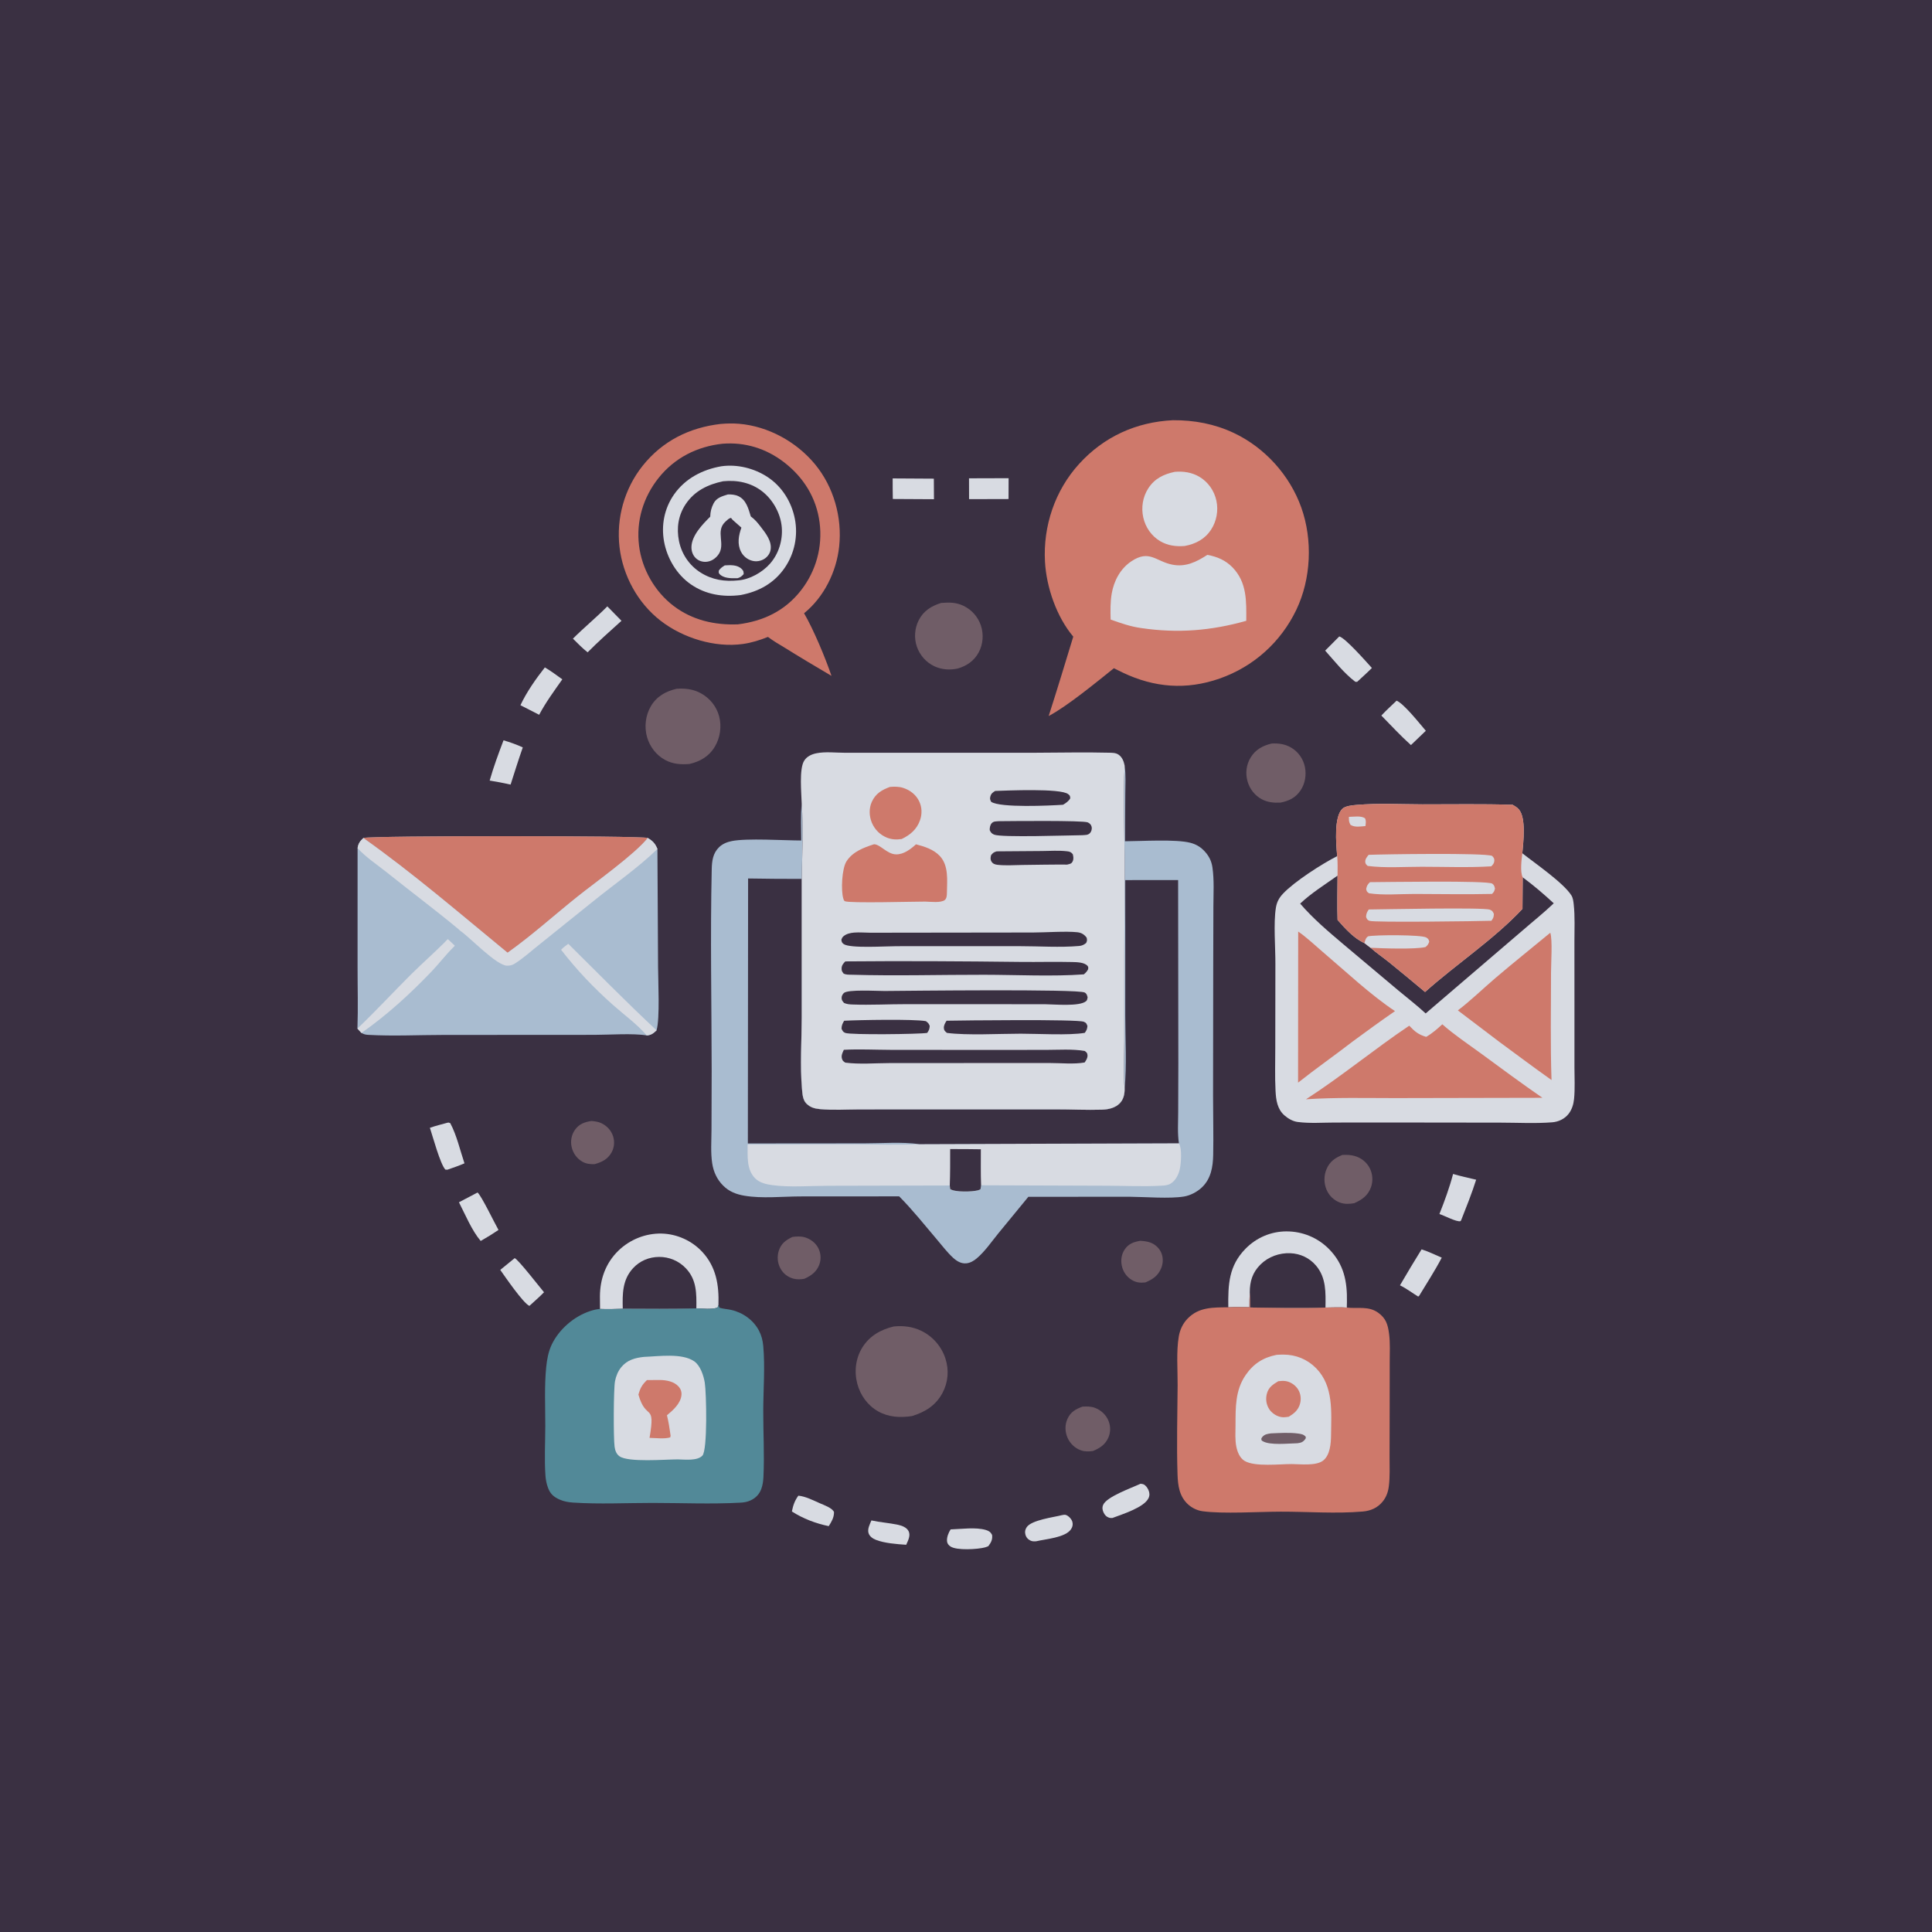 <svg xmlns="http://www.w3.org/2000/svg" xmlns:xlink="http://www.w3.org/1999/xlink" width="1024" height="1024"><path fill="#3A3042" d="M0 0L1024 0L1024 1024L0 1024L0 0Z"></path><path fill="#D8DBE2" d="M461.861 805.86C466.505 806.879 471.287 807.176 475.932 808.162C477.976 808.596 480.594 809.558 481.581 811.57C482.736 813.923 481.253 816.618 480.307 818.76C475.425 818.439 468.742 817.94 464.219 816.137C462.574 815.481 460.888 814.347 460.343 812.563C459.673 810.372 461.039 807.864 461.861 805.86Z"></path><path fill="#D8DBE2" d="M423.137 792.739C426.937 793.086 431.004 795.197 434.472 796.728C436.518 797.631 441.198 799.238 442.047 801.448C442.04 804.406 440.781 806.425 439.251 808.884C432.442 807.497 425.558 804.88 419.714 801.108C420.374 797.853 421.168 795.458 423.137 792.739Z"></path><path fill="#D8DBE2" d="M503.85 810.614C509.498 810.44 517.121 809.317 522.547 810.925C524.126 811.393 525.031 812.019 525.823 813.507C526.16 816.001 525.282 817.566 523.829 819.504C523.233 819.752 522.656 819.991 522.032 820.16C518.255 821.184 506.959 821.897 503.707 819.62C502.739 818.942 502.038 818.094 501.939 816.866C501.766 814.723 502.715 812.373 503.85 810.614Z"></path><path fill="#D8DBE2" d="M513.593 253.514L534.589 253.453L534.548 264.504L513.626 264.559L513.593 253.514Z"></path><path fill="#D8DBE2" d="M473.13 253.572L494.954 253.698L495.019 264.594L473.21 264.474C473.11 260.846 473.153 257.202 473.13 253.572Z"></path><path fill="#D8DBE2" d="M562.823 803.056C563.425 802.951 564.182 802.761 564.788 802.914C566.211 803.274 567.842 805.017 568.289 806.339C568.778 807.785 568.523 809.234 567.689 810.491C564.698 814.997 554.194 815.711 549.241 816.897C548.19 816.993 547.18 817.019 546.199 816.554C544.759 815.87 543.811 814.75 543.446 813.17C543.126 811.78 543.38 810.652 544.152 809.472C546.677 805.618 558.549 804.181 562.823 803.056Z"></path><path fill="#D8DBE2" d="M266.884 392.377C270.444 393.449 273.704 394.578 277.089 396.135C274.792 402.653 272.742 409.265 270.628 415.844C266.938 415.026 263.267 414.302 259.533 413.714C261.61 406.454 264.199 399.427 266.884 392.377Z"></path><path fill="#D8DBE2" d="M740.231 371.361C744.244 373.089 752.466 383.558 755.723 387.328L747.83 394.903C742.351 389.998 737.298 384.507 732.144 379.258C734.681 376.507 737.535 373.963 740.231 371.361Z"></path><path fill="#D8DBE2" d="M604.449 786.437C604.962 786.475 605.461 786.482 605.954 786.671C607.228 787.16 608.172 788.554 608.705 789.759C609.339 791.192 609.425 792.608 608.739 794.056C606.377 799.037 594.656 802.63 589.617 804.559C588.878 804.626 588.363 804.6 587.644 804.336C586.321 803.851 585.556 802.971 584.952 801.738C584.306 800.421 584.095 799.075 584.663 797.687C586.462 793.295 599.68 788.683 604.449 786.437Z"></path><path fill="#D8DBE2" d="M321.896 321.388L329.395 329.035C323.321 334.514 317.209 339.921 311.459 345.745C308.676 343.627 306.185 340.931 303.664 338.5C309.547 332.606 316.02 327.32 321.896 321.388Z"></path><path fill="#D8DBE2" d="M272.793 666.836C274.767 667.623 286.139 682.35 288.344 684.927C285.885 687.441 283.178 689.771 280.59 692.156C277.213 690.6 267.79 676.813 265.147 673.069L272.793 666.836Z"></path><path fill="#D8DBE2" d="M288.785 353.744C291.997 355.594 295.01 357.92 298.042 360.057C293.748 366.162 289.263 372.242 285.767 378.847L275.841 373.776C279.168 366.702 283.988 359.864 288.785 353.744Z"></path><path fill="#D8DBE2" d="M253.116 632.051C255.129 633.702 262.095 648.182 264.211 651.903C261.126 653.986 258.016 655.911 254.771 657.735C250.108 652.252 246.564 643.682 243.252 637.226L253.116 632.051Z"></path><path fill="#D8DBE2" d="M237.194 595.061C237.995 594.933 237.508 594.942 238.637 595.282C242.026 601.55 243.89 609.785 246.177 616.594C243.221 617.883 240.162 618.905 237.122 619.974L236.037 619.911C233.284 616.868 229.444 602.551 227.854 597.755C230.892 596.688 234.09 595.923 237.194 595.061Z"></path><path fill="#D8DBE2" d="M753.462 662.189C757.062 663.286 760.672 665.123 764.158 666.58C760.544 673.52 756.228 680.097 752.189 686.797L751.681 687.213C748.394 685.207 745.507 682.957 742.013 681.249C745.765 674.853 749.536 668.48 753.462 662.189Z"></path><path fill="#D8DBE2" d="M770.161 622.227C774.182 623.422 778.314 624.298 782.396 625.265C780.059 632.613 777.207 639.725 774.38 646.893L774.04 647.258C772.029 647.767 765.458 644.253 762.922 643.456C765.676 636.474 768.262 629.498 770.161 622.227Z"></path><path fill="#D8DBE2" d="M709.846 337.323C713.049 338.129 723.947 350.523 727.132 354.047C724.613 356.579 721.92 358.967 719.305 361.402L718.336 361.364C712.383 356.839 707.33 350.409 702.363 344.839L709.846 337.323Z"></path><path fill="#705D67" d="M604.348 657.652C605.995 657.744 607.687 657.937 609.269 658.425C611.815 659.21 614.113 661.152 615.292 663.54C616.61 666.208 616.583 669.408 615.466 672.139C613.806 676.202 610.982 678.078 607.077 679.708C604.313 680.025 602.114 679.796 599.695 678.294C597.053 676.655 595.239 673.945 594.591 670.916C593.957 667.954 594.375 664.867 596.059 662.316C598.119 659.197 600.832 658.277 604.348 657.652Z"></path><path fill="#705D67" d="M419.98 655.599C422.172 655.327 424.458 655.176 426.601 655.807C429.514 656.665 432.204 658.662 433.634 661.369C435.063 664.075 435.318 667.214 434.304 670.107C432.937 674.008 429.974 676.144 426.351 677.774C424.397 678.156 422.348 678.218 420.418 677.682C417.483 676.866 415.111 674.997 413.649 672.319C412.086 669.457 411.773 665.99 412.786 662.893C414.052 659.025 416.469 657.331 419.98 655.599Z"></path><path fill="#705D67" d="M313.427 594.146C315.139 594.287 316.965 594.51 318.541 595.223C321.579 596.596 323.981 599.123 324.973 602.325C325.848 605.153 325.578 608.244 324.126 610.831C322.078 614.479 318.972 615.979 315.081 617.039C312.712 617.057 310.748 616.897 308.65 615.704C305.73 614.043 303.743 611.235 302.99 607.98C302.272 604.873 302.868 601.499 304.709 598.883C306.926 595.734 309.767 594.724 313.427 594.146Z"></path><path fill="#705D67" d="M573.72 745.549C575.972 745.421 578.151 745.378 580.301 746.168C583.585 747.375 586.308 749.943 587.589 753.211C588.717 756.089 588.666 759.285 587.392 762.109C585.762 765.723 582.823 767.638 579.268 769.062C577.124 769.363 575.05 769.439 572.968 768.723C569.726 767.609 567.081 765.039 565.755 761.896C564.426 758.75 564.359 755.136 565.787 752.011C567.458 748.353 570.089 746.88 573.72 745.549Z"></path><path fill="#705D67" d="M711.471 612.139C713.722 612.037 715.817 612.073 718.003 612.692C721.406 613.655 724.358 615.966 725.976 619.124C727.553 622.202 727.829 625.9 726.681 629.169C725.114 633.627 721.957 635.859 717.806 637.711C715.32 638.178 712.652 638.286 710.246 637.406C707.016 636.225 704.492 633.788 703.125 630.639C701.633 627.203 701.61 623.134 703.077 619.686C704.8 615.636 707.518 613.745 711.471 612.139Z"></path><path fill="#705D67" d="M674.027 394.082C677.712 393.889 681.09 394.347 684.322 396.238C688.103 398.45 690.729 402.19 691.623 406.468C692.496 410.644 691.746 415.305 689.358 418.871C686.705 422.832 683.166 424.521 678.617 425.412C675.195 425.561 671.892 425.275 668.817 423.64C665.048 421.635 662.337 418.134 661.194 414.036C660.018 409.82 660.564 405.271 662.85 401.522C665.455 397.247 669.295 395.206 674.027 394.082Z"></path><path fill="#705D67" d="M498.829 319.571C503.087 319.236 506.719 319.194 510.698 321.103C515.034 323.184 518.393 326.999 519.907 331.564C521.443 336.192 521.055 341.511 518.716 345.809C516.285 350.274 512.411 352.932 507.619 354.337C503.442 355.257 499.065 354.944 495.168 353.102C490.823 351.047 487.469 347.203 485.93 342.659C484.401 338.149 484.774 333.012 486.927 328.766C489.476 323.739 493.639 321.192 498.829 319.571Z"></path><path fill="#705D67" d="M358.605 365.066C363.201 364.765 367.448 365.211 371.545 367.483C376.206 370.068 379.732 374.385 381.126 379.55C382.585 384.958 381.746 390.96 378.871 395.764C375.786 400.917 371.165 403.568 365.465 404.918C360.864 405.29 356.683 405.021 352.54 402.805C347.913 400.331 344.423 395.791 342.974 390.776C341.401 385.333 342.104 379.161 344.996 374.271C348.076 369.061 352.887 366.398 358.605 365.066Z"></path><path fill="#705D67" d="M473.694 703.059C478.798 702.551 483.636 703.116 488.299 705.359C494.39 708.289 499.052 713.69 501.117 720.125C503.079 726.235 502.541 732.733 499.486 738.389C495.941 744.952 490.285 748.445 483.359 750.546C477.173 751.507 470.963 751.181 465.393 748.031C459.866 744.905 456.004 739.516 454.388 733.42C452.664 726.915 453.508 719.841 457.107 714.109C460.938 708.008 466.859 704.695 473.694 703.059Z"></path><path fill="#D8DBE2" d="M318.029 693.766C317.995 691.528 317.967 689.29 317.978 687.052C318.025 677.836 321.086 669.369 327.766 662.878C333.842 656.973 342.197 653.615 350.681 653.815C358.778 654.005 366.717 657.59 372.221 663.529C379.618 671.508 381.138 681.168 380.795 691.661L380.293 693.07C377.081 694.147 372.493 693.519 369.087 693.452C356.135 693.914 343.047 693.69 330.081 693.668C326.051 693.816 322.059 693.943 318.029 693.766Z"></path><path fill="#3A3042" d="M330.081 693.668C329.891 685.77 329.83 678.323 335.58 672.113C339.162 668.245 344.077 666.228 349.322 666.192C354.667 666.154 359.75 668.291 363.45 672.15C369.333 678.285 369.171 685.576 369.087 693.452C356.135 693.914 343.047 693.69 330.081 693.668Z"></path><path fill="#D8DBE2" d="M651.023 692.895C650.89 680.78 651.221 670.949 660.192 661.816C665.928 655.975 673.627 652.682 681.828 652.658C690.359 652.634 698.514 656.006 704.481 662.104C712.331 670.126 714.108 679.221 713.9 690.086L713.832 693.046C710.101 692.787 706.266 692.994 702.523 693.032C689.271 693.563 675.845 693.16 662.581 693.01C662.639 690.319 662.548 687.672 662.409 684.987C662.282 687.615 662.204 690.219 662.225 692.852C658.514 692.863 654.724 692.706 651.023 692.895Z"></path><path fill="#3A3042" d="M662.409 684.987C662.398 679.179 663.869 674.355 668.138 670.162C672.304 666.07 678.092 663.995 683.901 664.227C689.211 664.439 694.074 666.735 697.519 670.796C702.978 677.227 702.644 685.148 702.523 693.032C689.271 693.563 675.845 693.16 662.581 693.01C662.639 690.319 662.548 687.672 662.409 684.987Z"></path><path fill="#CE796B" d="M381.967 224.699C385.196 224.422 388.431 224.343 391.665 224.61C407.125 225.887 422.118 234.139 431.964 246.059C441.884 258.068 446.426 274.23 444.774 289.66C443.335 303.094 436.733 316.472 426.173 325.038C431.195 333.653 437.48 348.699 440.704 358.226C432.198 353.235 423.751 348.184 415.382 342.965C412.489 341.283 409.714 339.578 407.027 337.581C402.716 339.306 398.349 340.683 393.738 341.325C378.829 343.402 361.924 338.144 350.116 328.989C338.036 319.623 330.117 305.093 328.358 289.957C326.58 274.659 330.963 259.006 340.56 246.943C351.071 233.73 365.388 226.601 381.967 224.699Z"></path><path fill="#3A3042" d="M382.874 235.195C394.771 234.211 406.001 237.681 415.456 244.927C425.89 252.923 432.714 263.84 434.404 276.95C436.061 289.803 432.541 302.639 424.571 312.871C416.084 323.768 404.608 329.233 391.118 330.916C378.798 331.395 366.955 328.722 356.99 321.134C347.011 313.536 340.22 301.6 338.699 289.158C337.105 276.118 340.955 263.461 349.135 253.232C357.602 242.643 369.499 236.652 382.874 235.195Z"></path><path fill="#D8DBE2" d="M382.339 247.132C390.79 245.935 399.84 248.204 406.92 252.897C414.547 257.953 419.56 266.094 421.297 275.021C423.042 283.985 421.127 293.308 415.982 300.856C410.355 309.112 402.2 313.564 392.543 315.39C383.22 316.584 374.07 315.159 366.202 309.737C358.711 304.573 353.612 295.984 351.976 287.098C350.365 278.346 352.136 269.409 357.25 262.088C363.172 253.608 372.323 248.866 382.339 247.132Z"></path><path fill="#3A3042" d="M383.245 255.079C390.783 254.312 398.248 255.828 404.27 260.664C409.857 265.151 413.788 272.363 414.362 279.524C414.914 286.416 412.697 293.582 408.107 298.781C404.099 303.32 397.453 307.119 391.319 307.608C384.115 308.359 377.524 307.377 371.305 303.451C365.353 299.694 361.273 293.648 359.875 286.763C358.483 279.906 359.507 273.071 363.428 267.209C368.144 260.161 375.218 256.765 383.245 255.079Z"></path><path fill="#D8DBE2" d="M384.154 299.662C387.147 299.483 390.707 299.242 393.085 301.539C394.131 302.548 394.112 302.967 394.153 304.31C393.074 305.46 392.545 305.949 390.99 306.447L390.203 306.468C387.339 306.536 383.385 306.515 381.313 304.184C380.794 303.601 380.974 303.163 380.975 302.44C381.89 301.111 382.82 300.494 384.154 299.662Z"></path><path fill="#D8DBE2" d="M385.829 262.056C387.755 262.03 389.656 262.158 391.421 263.011C395.557 265.007 396.711 269.711 397.94 273.729C400.12 275.278 401.629 277.166 403.248 279.267C405.816 282.599 409.207 286.904 408.437 291.38C408.09 293.397 406.831 295.127 405.113 296.213C403.208 297.418 400.841 297.789 398.662 297.213C396.091 296.533 393.95 294.78 392.742 292.416C390.645 288.31 391.482 283.779 392.956 279.658L388.293 275.526L387.46 274.494C386.262 274.701 385.513 275.585 384.618 276.376C378.789 281.526 384.996 288.562 380.562 294.219C378.994 296.22 376.77 297.641 374.188 297.78C372.221 297.886 370.289 297.232 368.845 295.885C367.18 294.333 366.428 292.095 366.487 289.847C366.649 283.762 372.382 277.898 376.438 273.84C376.512 271.186 377.014 269.122 378.253 266.741C379.792 263.785 382.847 262.98 385.829 262.056Z"></path><path fill="#528998" d="M380.795 691.661L381.285 693.116C383.318 693.722 385.397 693.814 387.458 694.264C393.629 695.613 399.269 699.592 402.239 705.211C403.587 707.762 404.277 710.477 404.535 713.339C405.537 724.476 404.574 736.383 404.539 747.614C404.503 759.345 405.219 771.309 404.627 783.005C404.523 785.067 404.224 787.157 403.524 789.107C402.486 791.997 400.488 794.034 397.696 795.301C396.048 796.049 394.29 796.34 392.496 796.439C377.142 797.29 361.353 796.587 345.957 796.581C332.017 796.576 317.586 797.316 303.7 796.393C301.285 796.232 298.907 795.81 296.677 794.834C293.52 793.454 291.653 791.805 290.458 788.565C289.707 786.526 289.257 784.317 289.102 782.151C288.482 773.494 289.001 764.472 289.015 755.771C289.03 745.497 288.482 734.788 289.503 724.579C289.911 720.487 290.688 716.232 292.494 712.514C296.413 704.449 304.271 697.694 312.775 694.893C314.511 694.321 316.206 693.897 318.029 693.766C322.059 693.943 326.051 693.816 330.081 693.668C343.047 693.69 356.135 693.914 369.087 693.452C372.493 693.519 377.081 694.147 380.293 693.07L380.795 691.661Z"></path><path fill="#D8DBE2" d="M341.32 719.178C349.004 718.91 361.416 717.017 367.946 721.52C371.206 723.768 372.956 729.171 373.55 732.881C374.404 738.21 375.085 768.622 372.268 771.536C369.48 774.42 362.959 773.562 359.25 773.51C352.752 773.485 332.957 775.225 328.3 771.831C326.645 770.624 326.015 768.751 325.746 766.806C325.095 762.11 325.182 736.144 325.968 732.059C326.482 729.39 327.525 726.789 329.253 724.671C332.412 720.799 336.59 719.684 341.32 719.178Z"></path><path fill="#CE796B" d="M342.907 731.467C345.203 731.44 347.502 731.404 349.799 731.43C353.24 731.468 357.225 732.202 359.65 734.874C360.8 736.14 361.353 737.707 361.19 739.413C360.76 743.899 356.739 747.423 353.502 750.125C354.374 753.691 354.921 757.249 355.427 760.882L355.264 761.827C352.225 762.783 347.52 762.151 344.271 762.105C347.581 742.92 342.428 753.462 338.38 739.18C339.304 735.795 340.346 733.89 342.907 731.467Z"></path><path fill="#CE796B" d="M662.409 684.987C662.548 687.672 662.639 690.319 662.581 693.01C675.845 693.16 689.271 693.563 702.523 693.032C706.266 692.994 710.101 692.787 713.832 693.046C719.629 693.736 725.345 692.041 730.524 695.806C734.624 698.788 735.586 702.032 736.23 706.894C736.875 711.771 736.582 716.882 736.58 721.793L736.554 746.304L736.497 772.05C736.482 777.253 736.773 782.8 736.085 787.953C735.691 790.9 734.705 793.594 732.803 795.914C730.105 799.205 726.489 800.775 722.328 801.135C708.096 802.366 693.137 801.185 678.825 801.214C667.078 801.238 648.168 802.473 637.328 800.98C634.603 800.605 631.805 799.254 629.767 797.417C625.053 793.168 624.306 787.401 624.111 781.383C623.605 765.727 624.056 749.91 624.166 734.243C624.224 726.023 623.409 716.451 624.78 708.371C625.393 704.765 626.943 701.455 629.507 698.828C635.537 692.651 643.11 692.998 651.023 692.895C654.724 692.706 658.514 692.863 662.225 692.852C662.204 690.219 662.282 687.615 662.409 684.987Z"></path><path fill="#D8DBE2" d="M676.592 718.099C677.8 717.986 679.042 717.976 680.257 717.972C686.848 717.952 693.006 720.505 697.617 725.224C706.903 734.727 705.6 748.434 705.487 760.66C705.447 764.988 704.986 771.225 701.304 774.121C697.595 777.037 689.301 776.035 684.75 775.983C678.313 775.949 665.189 777.556 659.709 774.334C657.124 772.815 655.847 769.564 655.279 766.767C654.538 763.119 654.831 759.029 654.85 755.317C654.898 745.934 654.663 736.939 660.184 728.861C664.334 722.791 669.473 719.541 676.592 718.099Z"></path><path fill="#705D67" d="M673.684 759.715C678.396 759.52 683.45 759.165 688.125 759.818C689.688 760.037 691.077 760.257 692.098 761.574C692.03 762.381 692.167 762.258 691.766 762.801C690.571 764.42 689.512 764.697 687.625 764.954C683.004 765.013 672.974 766.203 669.168 763.79C668.49 763.361 668.683 763.423 668.504 762.583C668.698 762.15 668.757 761.949 669.107 761.559C670.389 760.132 671.882 759.97 673.684 759.715Z"></path><path fill="#CE796B" d="M677.532 732.065C678.898 731.917 680.228 731.796 681.594 732.033C684.161 732.479 686.674 734.247 688.032 736.458C689.426 738.728 689.738 741.455 689.042 744.012C688.125 747.379 685.914 749.165 683.053 750.914C681.737 751.117 680.418 751.302 679.091 751.077C676.56 750.648 674.05 748.981 672.67 746.82C671.126 744.402 670.744 741.539 671.442 738.776C672.313 735.328 674.629 733.806 677.532 732.065Z"></path><path fill="#CE796B" d="M621.677 222.721C632.913 222.657 643.689 224.649 653.899 229.455C670.365 237.207 683.627 251.884 689.728 269.04C695.816 286.161 694.937 306.792 687.082 323.202C678.871 340.355 664.391 353.352 646.448 359.637C628.769 365.831 611.8 364.466 595.029 356.468L590.386 354.177C581.379 361.384 565.581 374.384 555.821 379.505C560.314 365.525 564.573 351.479 568.853 337.433C560.019 326.939 554.623 311.33 553.864 297.746C552.808 278.823 559.133 260.014 571.893 245.947C585.038 231.458 602.213 223.662 621.677 222.721Z"></path><path fill="#D8DBE2" d="M622.597 250.092C627.133 249.674 631.699 250.348 635.664 252.692C640.337 255.455 643.575 260.085 644.719 265.377C645.846 270.588 644.835 276.217 641.919 280.687C638.585 285.799 633.752 288.279 627.91 289.386C623.318 289.742 618.969 289.21 614.933 286.84C610.321 284.132 607.131 279.489 605.961 274.299C604.774 269.038 605.661 263.402 608.598 258.856C611.962 253.648 616.737 251.349 622.597 250.092Z"></path><path fill="#D8DBE2" d="M639.903 294.097C645.074 295.025 649.591 296.926 653.298 300.766C661.009 308.753 660.596 318.811 660.547 329.041C641.893 334.309 624.218 335.73 605.012 332.909C599.292 332.146 594.068 330.297 588.662 328.376C588.531 323.8 588.456 319.182 589.226 314.652C590.378 307.877 593.792 301.421 599.601 297.527C609.196 291.096 612.579 297.54 621.34 299.279C628.409 300.683 634.171 297.821 639.903 294.097Z"></path><path fill="#A9BCD0" d="M192.629 444.133C197.096 442.858 339.534 442.881 343.275 444.123C346.047 445.78 347.197 447.013 348.45 449.969L348.789 512.387C348.809 519.876 349.84 539.841 347.992 546.092C346.329 547.673 345.165 548.622 342.783 548.801C335.581 547.564 322.747 548.493 315.021 548.493L234.96 548.539C221.792 548.55 208.237 549.252 195.107 548.491C193.691 548.409 192.807 548.176 191.579 547.479L189.447 545.169C189.842 534.298 189.506 523.275 189.518 512.388L189.526 449.531C189.938 446.944 190.8 445.898 192.629 444.133Z"></path><path fill="#D8DBE2" d="M237.351 497.726L241.019 501.18L240.88 501.498L240.458 501.906C236.314 505.98 232.793 510.658 228.779 514.862C217.46 526.718 205.025 538.09 191.579 547.479L189.447 545.169C199.162 535.905 208.311 525.974 217.83 516.495C224.223 510.13 231.101 504.207 237.351 497.726Z"></path><path fill="#D8DBE2" d="M297.392 503.407C298.474 502.173 299.889 501.229 301.192 500.231C316.737 515.587 332.012 531.182 347.992 546.092C346.329 547.673 345.165 548.622 342.783 548.801C337.754 542.887 330.686 537.806 324.873 532.627C314.567 523.447 305.855 514.308 297.392 503.407Z"></path><path fill="#D8DBE2" d="M343.275 444.123C346.047 445.78 347.197 447.013 348.45 449.969C338.562 459.664 325.37 468.801 314.483 477.641L285.699 500.771C281.526 504.057 277.317 507.941 272.82 510.739C271.53 511.542 270.295 511.843 268.783 511.831C263.145 511.786 249.219 496.942 243.758 493.194L242.964 492.426C230.493 482.093 217.447 472.334 204.795 462.211C199.824 458.233 193.768 454.265 189.526 449.531C189.938 446.944 190.8 445.898 192.629 444.133C219.074 462.865 243.962 484.329 269.015 504.891C281.776 495.823 293.616 485.132 305.842 475.338C315.371 467.704 336.387 452.801 343.275 444.123Z"></path><path fill="#CE796B" d="M192.629 444.133C197.096 442.858 339.534 442.881 343.275 444.123C336.387 452.801 315.371 467.704 305.842 475.338C293.616 485.132 281.776 495.823 269.015 504.891C243.962 484.329 219.074 462.865 192.629 444.133Z"></path><path fill="#D8DBE2" d="M708.761 453.755C708.723 453.469 708.672 453.184 708.649 452.896C708.169 447.002 706.965 432.928 711.514 428.635C713.092 427.145 716.876 426.805 719.035 426.62C730.459 425.647 742.479 426.304 753.958 426.327C769.862 426.359 785.84 426.035 801.733 426.56C802.911 427.228 804.07 427.912 804.978 428.936C808.961 433.426 807.391 446.325 806.865 452.245C813.515 457.505 828.826 468.03 832.9 474.626C833.736 475.979 833.929 477.779 834.101 479.325C834.819 485.794 834.465 492.566 834.475 499.074L834.494 532.969L834.493 565.67C834.486 571.206 834.835 577.015 834.282 582.506C833.999 585.315 833.124 588.175 831.353 590.414C829.263 593.057 826.041 594.58 822.723 594.844C813.717 595.56 804.296 595.03 795.242 595.021L743.182 594.956L707.515 594.973C701.037 594.982 694.105 595.522 687.699 594.651C685.167 594.306 682.744 592.876 680.833 591.228C676.984 587.909 676.317 583.046 676.062 578.221C675.66 570.61 675.934 562.842 675.92 555.216L675.98 510.866C676.026 502.21 674.918 489.293 676.245 481.128C676.741 478.076 677.918 475.897 680.033 473.647C686.061 467.234 700.714 457.811 708.761 453.755Z"></path><path fill="#3A3042" d="M708.926 464.112C708.888 471.925 708.679 479.782 708.935 487.589C712.689 491.875 717.838 497.611 723.171 499.83L726.437 502.336C729.444 505.047 732.952 507.385 736.118 509.929C742.584 515.123 748.93 520.481 755.311 525.779C771.948 510.911 791.792 497.918 806.942 481.727L807.068 464.999C812.856 469.29 818.245 473.874 823.517 478.773C818.217 483.843 812.356 488.483 806.823 493.311L755.628 537.139C751.049 532.876 745.954 528.985 741.152 524.965L712.022 500.476C703.996 493.681 695.989 486.936 689.114 478.935C694.983 473.356 702.314 468.803 708.926 464.112Z"></path><path fill="#CE796B" d="M821.694 494.361C822.927 498.257 822.069 510.675 822.071 515.516C822.081 534.465 821.679 553.511 822.342 572.447C813.041 565.848 803.907 559.003 794.721 552.245L772.695 535.531C779.592 530.285 785.968 524.038 792.575 518.398C802.144 510.228 812.009 502.395 821.694 494.361Z"></path><path fill="#CE796B" d="M688.067 493.747C692.529 496.777 696.696 500.818 700.821 504.32C712.829 514.516 726.417 527.324 739.379 535.912C731.819 541.127 724.405 546.5 717.021 551.959C707.447 559.374 697.496 566.292 688.005 573.823L688.067 493.747Z"></path><path fill="#CE796B" d="M764.454 542.9C770.799 548.505 778.116 553.362 784.947 558.367C795.737 566.272 806.507 574.273 817.523 581.856L739.25 582.014C723.61 582.024 707.81 581.59 692.201 582.644C711.005 570.521 728.342 556.115 746.929 543.637C749.826 546.706 751.737 548.331 755.899 549.561C759.103 547.728 761.75 545.38 764.454 542.9Z"></path><path fill="#CE796B" d="M708.761 453.755C708.723 453.469 708.672 453.184 708.649 452.896C708.169 447.002 706.965 432.928 711.514 428.635C713.092 427.145 716.876 426.805 719.035 426.62C730.459 425.647 742.479 426.304 753.958 426.327C769.862 426.359 785.84 426.035 801.733 426.56C802.911 427.228 804.07 427.912 804.978 428.936C808.961 433.426 807.391 446.325 806.865 452.245C806.464 455.486 805.591 462.149 807.068 464.999L806.942 481.727C791.792 497.918 771.948 510.911 755.311 525.779C748.93 520.481 742.584 515.123 736.118 509.929C732.952 507.385 729.444 505.047 726.437 502.336L723.171 499.83C717.838 497.611 712.689 491.875 708.935 487.589C708.679 479.782 708.888 471.925 708.926 464.112C708.997 460.638 709.022 457.221 708.761 453.755Z"></path><path fill="#D8DBE2" d="M714.948 432.949C717.529 432.939 721.308 432.223 723.487 433.7C724.174 435.265 723.89 436.151 723.716 437.829C721.059 438.03 718.186 438.651 715.816 437.2C714.845 435.547 714.976 434.832 714.948 432.949Z"></path><path fill="#D8DBE2" d="M723.171 499.83C723.604 498.42 723.809 497.169 725.094 496.287C728.387 495.444 753.588 495.363 755.974 496.908C757.122 497.651 757.238 497.905 757.523 499.146C757.02 500.506 756.666 501.057 755.532 501.965C750.043 503.247 732.785 502.668 726.437 502.336L723.171 499.83Z"></path><path fill="#D8DBE2" d="M726.101 467.561C733.541 467.55 788.522 466.581 790.939 468.356C792.004 469.139 792.082 469.797 792.367 470.992C791.968 472.463 791.874 472.729 790.802 473.798C777.106 474.119 763.342 473.827 749.639 473.814C741.89 473.807 733.223 474.61 725.604 473.458C724.428 472.582 724.432 472.603 724.091 471.178C724.495 469.407 724.803 468.832 726.101 467.561Z"></path><path fill="#D8DBE2" d="M725.467 482.043C733.039 481.973 786.224 480.834 789.644 482.14C791.038 482.673 791.147 483.107 791.78 484.352C791.737 486.081 791.485 486.624 790.479 488.031C783.407 488.271 728.37 489.002 725.88 488.066C724.605 487.587 724.531 487.129 724.042 485.979C724.096 484.255 724.524 483.468 725.467 482.043Z"></path><path fill="#D8DBE2" d="M725.391 453.081C732.672 452.765 786.935 451.93 790.851 453.645C791.657 454.532 792.104 454.948 792.024 456.262C791.945 457.54 791.254 458.344 790.38 459.176C778.204 459.925 765.734 459.405 753.527 459.406C744.199 459.407 734.142 460.151 724.905 458.963C724.134 458.238 723.634 457.884 723.603 456.72C723.567 455.302 724.572 454.13 725.391 453.081Z"></path><path fill="#A9BCD0" d="M596.09 405.801C596.791 410.707 596.45 415.954 596.426 420.904L596.281 445.881C605.107 445.853 623.171 444.686 630.906 446.692C633.672 447.41 635.949 448.662 637.971 450.688C640.594 453.315 642.103 456.142 642.628 459.808C643.588 466.521 643.146 473.621 643.122 480.397L643.036 512.803L642.95 580.914C642.944 591.302 643.229 601.723 643.018 612.107C642.89 618.426 641.874 624.674 637.1 629.278C634.596 631.692 630.932 633.63 627.487 634.192C619.836 635.439 606.921 634.368 598.787 634.305L545.047 634.335L529.135 653.711C525.561 658.112 521.984 663.348 517.655 666.993C516.105 668.297 514.24 669.388 512.189 669.588C509.439 669.856 507.121 668.44 505.161 666.648C502.042 663.794 499.316 660.176 496.58 656.956C490.047 649.265 483.692 641.256 476.579 634.094L423.931 634.129C414.511 634.174 403.932 635.316 394.692 633.774C390.262 633.034 386.49 631.604 383.282 628.399C380.031 625.15 378.18 621.117 377.482 616.604C376.604 610.929 377.084 604.681 377.108 598.945L377.201 567.674C377.16 532.07 376.425 496.248 377.232 460.669C377.331 456.3 377.848 452.182 381.169 448.995C383.028 447.211 385.384 446.281 387.881 445.78C395.851 444.178 415.58 445.458 424.667 445.482C424.657 439.011 424.302 432.308 424.916 425.863C425.885 438.941 425.153 452.695 424.929 465.837L424.935 539.092C424.905 551.567 423.986 564.782 425.073 577.185C425.302 579.803 425.473 583.013 427.417 584.927C429.48 586.959 431.727 587.584 434.54 587.851C441.396 588.5 448.6 588.037 455.486 588.014L492.009 587.985L559.384 587.987C567.595 587.97 575.89 588.407 584.085 588.152C587.44 588.047 591.076 587.257 593.503 584.767C595.516 582.702 596.131 579.817 596.072 577.021C595.344 568.756 595.891 560.075 595.912 551.772L595.921 506.587C595.912 488.762 596.203 470.919 596.059 453.098C595.932 437.387 595.298 421.49 596.09 405.801Z"></path><path fill="#D8DBE2" d="M624.851 605.955C626.553 608.659 626.024 616.507 625.303 619.724C624.651 622.631 623.117 625.672 620.522 627.299C619.011 628.247 617.378 628.324 615.647 628.427C606.075 629.001 596.198 628.472 586.589 628.457L520 628.224C519.944 628.925 519.801 629.606 519.676 630.298C519.076 630.624 519.045 630.676 518.275 630.887C515.382 631.678 506.088 631.975 503.634 630.207L503.401 628.335L438.947 628.487C429.402 628.501 418.831 629.409 409.43 628.159C406.235 627.735 402.645 626.936 400.288 624.582C395.537 619.836 396.324 612.72 396.253 606.549L453.023 606.494C464.38 606.536 475.916 606.994 487.251 606.423L624.851 605.955Z"></path><path fill="#3A3042" d="M503.603 609.027C509.021 609.056 514.454 609.007 519.87 609.136C519.901 615.479 519.74 621.889 520 628.224C519.944 628.925 519.801 629.606 519.676 630.298C519.076 630.624 519.045 630.676 518.275 630.887C515.382 631.678 506.088 631.975 503.634 630.207L503.401 628.335C503.653 621.903 503.6 615.463 503.603 609.027Z"></path><path fill="#3A3042" d="M396.511 465.611C405.984 465.798 415.454 465.826 424.929 465.837L424.935 539.092C424.905 551.567 423.986 564.782 425.073 577.185C425.302 579.803 425.473 583.013 427.417 584.927C429.48 586.959 431.727 587.584 434.54 587.851C441.396 588.5 448.6 588.037 455.486 588.014L492.009 587.985L559.384 587.987C567.595 587.97 575.89 588.407 584.085 588.152C587.44 588.047 591.076 587.257 593.503 584.767C595.516 582.702 596.131 579.817 596.072 577.021C597.235 564.406 596.424 551.102 596.417 538.403L596.43 466.468L624.431 466.459L624.543 563.75L624.463 589.654C624.44 594.962 624.046 600.711 624.851 605.955L487.251 606.423C477.945 605.123 467.51 606.009 458.076 605.99L396.382 606.043L396.511 465.611Z"></path><path fill="#D8DBE2" d="M424.916 425.863C424.787 420.329 423.477 407.619 426.22 403.208C427.646 400.914 430.12 399.779 432.681 399.255C437.388 398.29 442.943 398.971 447.77 398.977L479.034 398.991L548.953 398.968C561.786 398.948 574.701 398.617 587.526 398.948C589.391 398.996 591.353 398.905 592.934 400.039C594.863 401.421 595.634 403.575 596.09 405.801C595.298 421.49 595.932 437.387 596.059 453.098C596.203 470.919 595.912 488.762 595.921 506.587L595.912 551.772C595.891 560.075 595.344 568.756 596.072 577.021C596.131 579.817 595.516 582.702 593.503 584.767C591.076 587.257 587.44 588.047 584.085 588.152C575.89 588.407 567.595 587.97 559.384 587.987L492.009 587.985L455.486 588.014C448.6 588.037 441.396 588.5 434.54 587.851C431.727 587.584 429.48 586.959 427.417 584.927C425.473 583.013 425.302 579.803 425.073 577.185C423.986 564.782 424.905 551.567 424.935 539.092L424.929 465.837C425.153 452.695 425.885 438.941 424.916 425.863Z"></path><path fill="#3A3042" d="M527.462 419.217C533.68 419.015 562.001 417.724 566.12 420.881C567.196 421.706 567.142 421.867 567.254 423.133C566.404 424.667 564.9 425.663 563.433 426.536C556.608 427.005 530.162 428.256 525.341 424.974C524.755 423.8 524.552 423.369 524.949 422.01C525.379 420.539 526.26 419.971 527.462 419.217Z"></path><path fill="#3A3042" d="M528.25 451.236L552.216 451.058C556.52 451.03 561.096 450.692 565.372 451.175C566.944 451.352 567.565 451.514 568.587 452.713C568.919 454.005 569.143 455.237 568.545 456.518C567.896 457.909 566.943 457.9 565.608 458.248C557.707 458.193 549.809 458.351 541.909 458.45C537.609 458.505 533.052 458.855 528.778 458.377C527.347 458.217 526.14 457.834 525.409 456.471C524.811 455.357 525.001 454.325 525.33 453.186C526.446 451.917 526.647 451.751 528.25 451.236Z"></path><path fill="#3A3042" d="M447.421 541.017C455.248 540.595 484.343 540.057 490.734 541.231C491.966 542.172 492.194 542.345 492.774 543.766C492.645 545.454 492.404 546.074 491.431 547.459C487.253 548.165 450.809 548.579 448.029 547.469C446.74 546.954 446.607 546.388 446.025 545.229C446.075 543.454 446.531 542.536 447.421 541.017Z"></path><path fill="#3A3042" d="M529.432 435.252C535.209 435.208 574.159 434.755 576.571 435.898C577.619 436.395 578.329 437.107 578.601 438.268C578.85 439.328 578.47 440.72 577.736 441.52C576.632 442.724 575.124 442.533 573.625 442.671C566.704 442.725 530.659 443.995 526.895 442.365C525.58 441.795 525.146 441.241 524.569 439.969C524.534 438.744 524.761 437.238 525.654 436.287C526.674 435.202 528.054 435.383 529.432 435.252Z"></path><path fill="#3A3042" d="M501.71 541.01C510.06 540.839 570.965 540.144 574.412 541.548C575.81 542.117 575.842 542.505 576.362 543.808C576.194 545.472 575.935 546.086 574.948 547.436C566.526 548.858 550.073 547.877 540.971 547.879C529.773 547.881 512.537 548.861 501.909 547.459C500.987 546.662 500.373 546.305 500.271 544.979C500.155 543.472 500.94 542.222 501.71 541.01Z"></path><path fill="#CE796B" d="M471.693 417.085C474.085 416.888 476.41 416.863 478.722 417.605C482.393 418.783 485.52 421.227 487.197 424.742C488.722 427.94 488.776 431.553 487.583 434.864C485.856 439.657 482.362 442.566 477.898 444.706C475.105 445.078 472.733 445.023 470.087 443.968C466.443 442.514 463.575 439.629 462.08 436.007C460.649 432.541 460.507 428.503 462.056 425.047C464.036 420.633 467.359 418.674 471.693 417.085Z"></path><path fill="#3A3042" d="M447.257 556.418C455.498 555.976 464.004 556.421 472.27 556.448L519.904 556.485L554.386 556.463C561.045 556.46 568.352 555.901 574.922 557.03C575.828 557.739 576.327 558.009 576.397 559.282C576.482 560.826 575.698 561.932 574.871 563.138C569.142 564.146 562.179 563.415 556.32 563.418L517.161 563.429L471.49 563.452C463.875 563.468 455.547 564.195 448.019 563.212C446.978 562.48 446.573 562.306 446.224 561.013C445.792 559.415 446.576 557.809 447.257 556.418Z"></path><path fill="#3A3042" d="M448.041 509.561C479.067 509.281 510.15 509.478 541.175 509.84C550.187 509.945 559.227 509.668 568.231 509.897C570.683 509.96 574.827 509.983 576.469 512.007C576.963 512.616 576.774 512.98 576.743 513.708C576.07 514.95 575.509 515.547 574.452 516.432C558.018 517.64 538.491 516.664 521.645 516.643C498.278 516.614 474.749 517.307 451.405 516.626C449.945 516.584 448.423 516.702 447.106 515.991C446.321 514.928 446.036 514.601 446.069 513.208C446.106 511.649 447.004 510.594 448.041 509.561Z"></path><path fill="#3A3042" d="M468.774 525.248C480.333 525.163 571.47 524.091 574.908 526.059C576.03 526.702 576.129 527.466 576.459 528.598C576.282 529.379 576.318 530.047 575.687 530.606C572.276 533.627 558.649 532.28 553.75 532.255L480.555 532.228C471.05 532.216 461.376 532.76 451.895 532.406C450.263 532.345 448.853 532.256 447.352 531.574C446.561 530.616 446.004 530.105 446.077 528.756C446.129 527.793 446.58 527.037 447.223 526.36C449.174 524.304 464.933 525.267 468.774 525.248Z"></path><path fill="#3A3042" d="M547.523 494.25C553.91 494.251 565.137 493.446 571.022 494.109C573.175 494.351 574.699 495.273 575.951 496.995C576.224 498.392 576.245 498.503 575.676 499.8C574.495 500.755 573.505 501.253 571.957 501.387C561.802 502.27 550.849 501.49 540.616 501.493L475.25 501.5C469.832 501.47 450.462 502.79 447.147 500.355C446.157 499.628 446.086 499.134 445.944 498.028C446.205 497.291 446.444 496.792 447.052 496.256C448.542 494.941 450.713 494.459 452.64 494.296C455.49 494.055 458.469 494.358 461.337 494.361L481.487 494.335L547.523 494.25Z"></path><path fill="#CE796B" d="M463.273 447.47C466.588 447.551 470.181 452.731 474.913 452.831C479.001 452.917 482.624 450.101 485.496 447.505C489.986 448.665 494.826 450.188 498.096 453.669C502.944 458.828 501.964 466.711 501.885 473.221C501.871 474.44 501.805 476.197 500.753 477.026C498.664 478.669 493.069 477.914 490.375 477.863C485.378 477.83 449.964 478.827 447.782 477.653C447.255 477.369 447.122 476.736 446.958 476.2C445.677 472.023 446.193 460.398 448.647 456.551C451.938 451.392 457.75 449.244 463.273 447.47Z"></path></svg>
